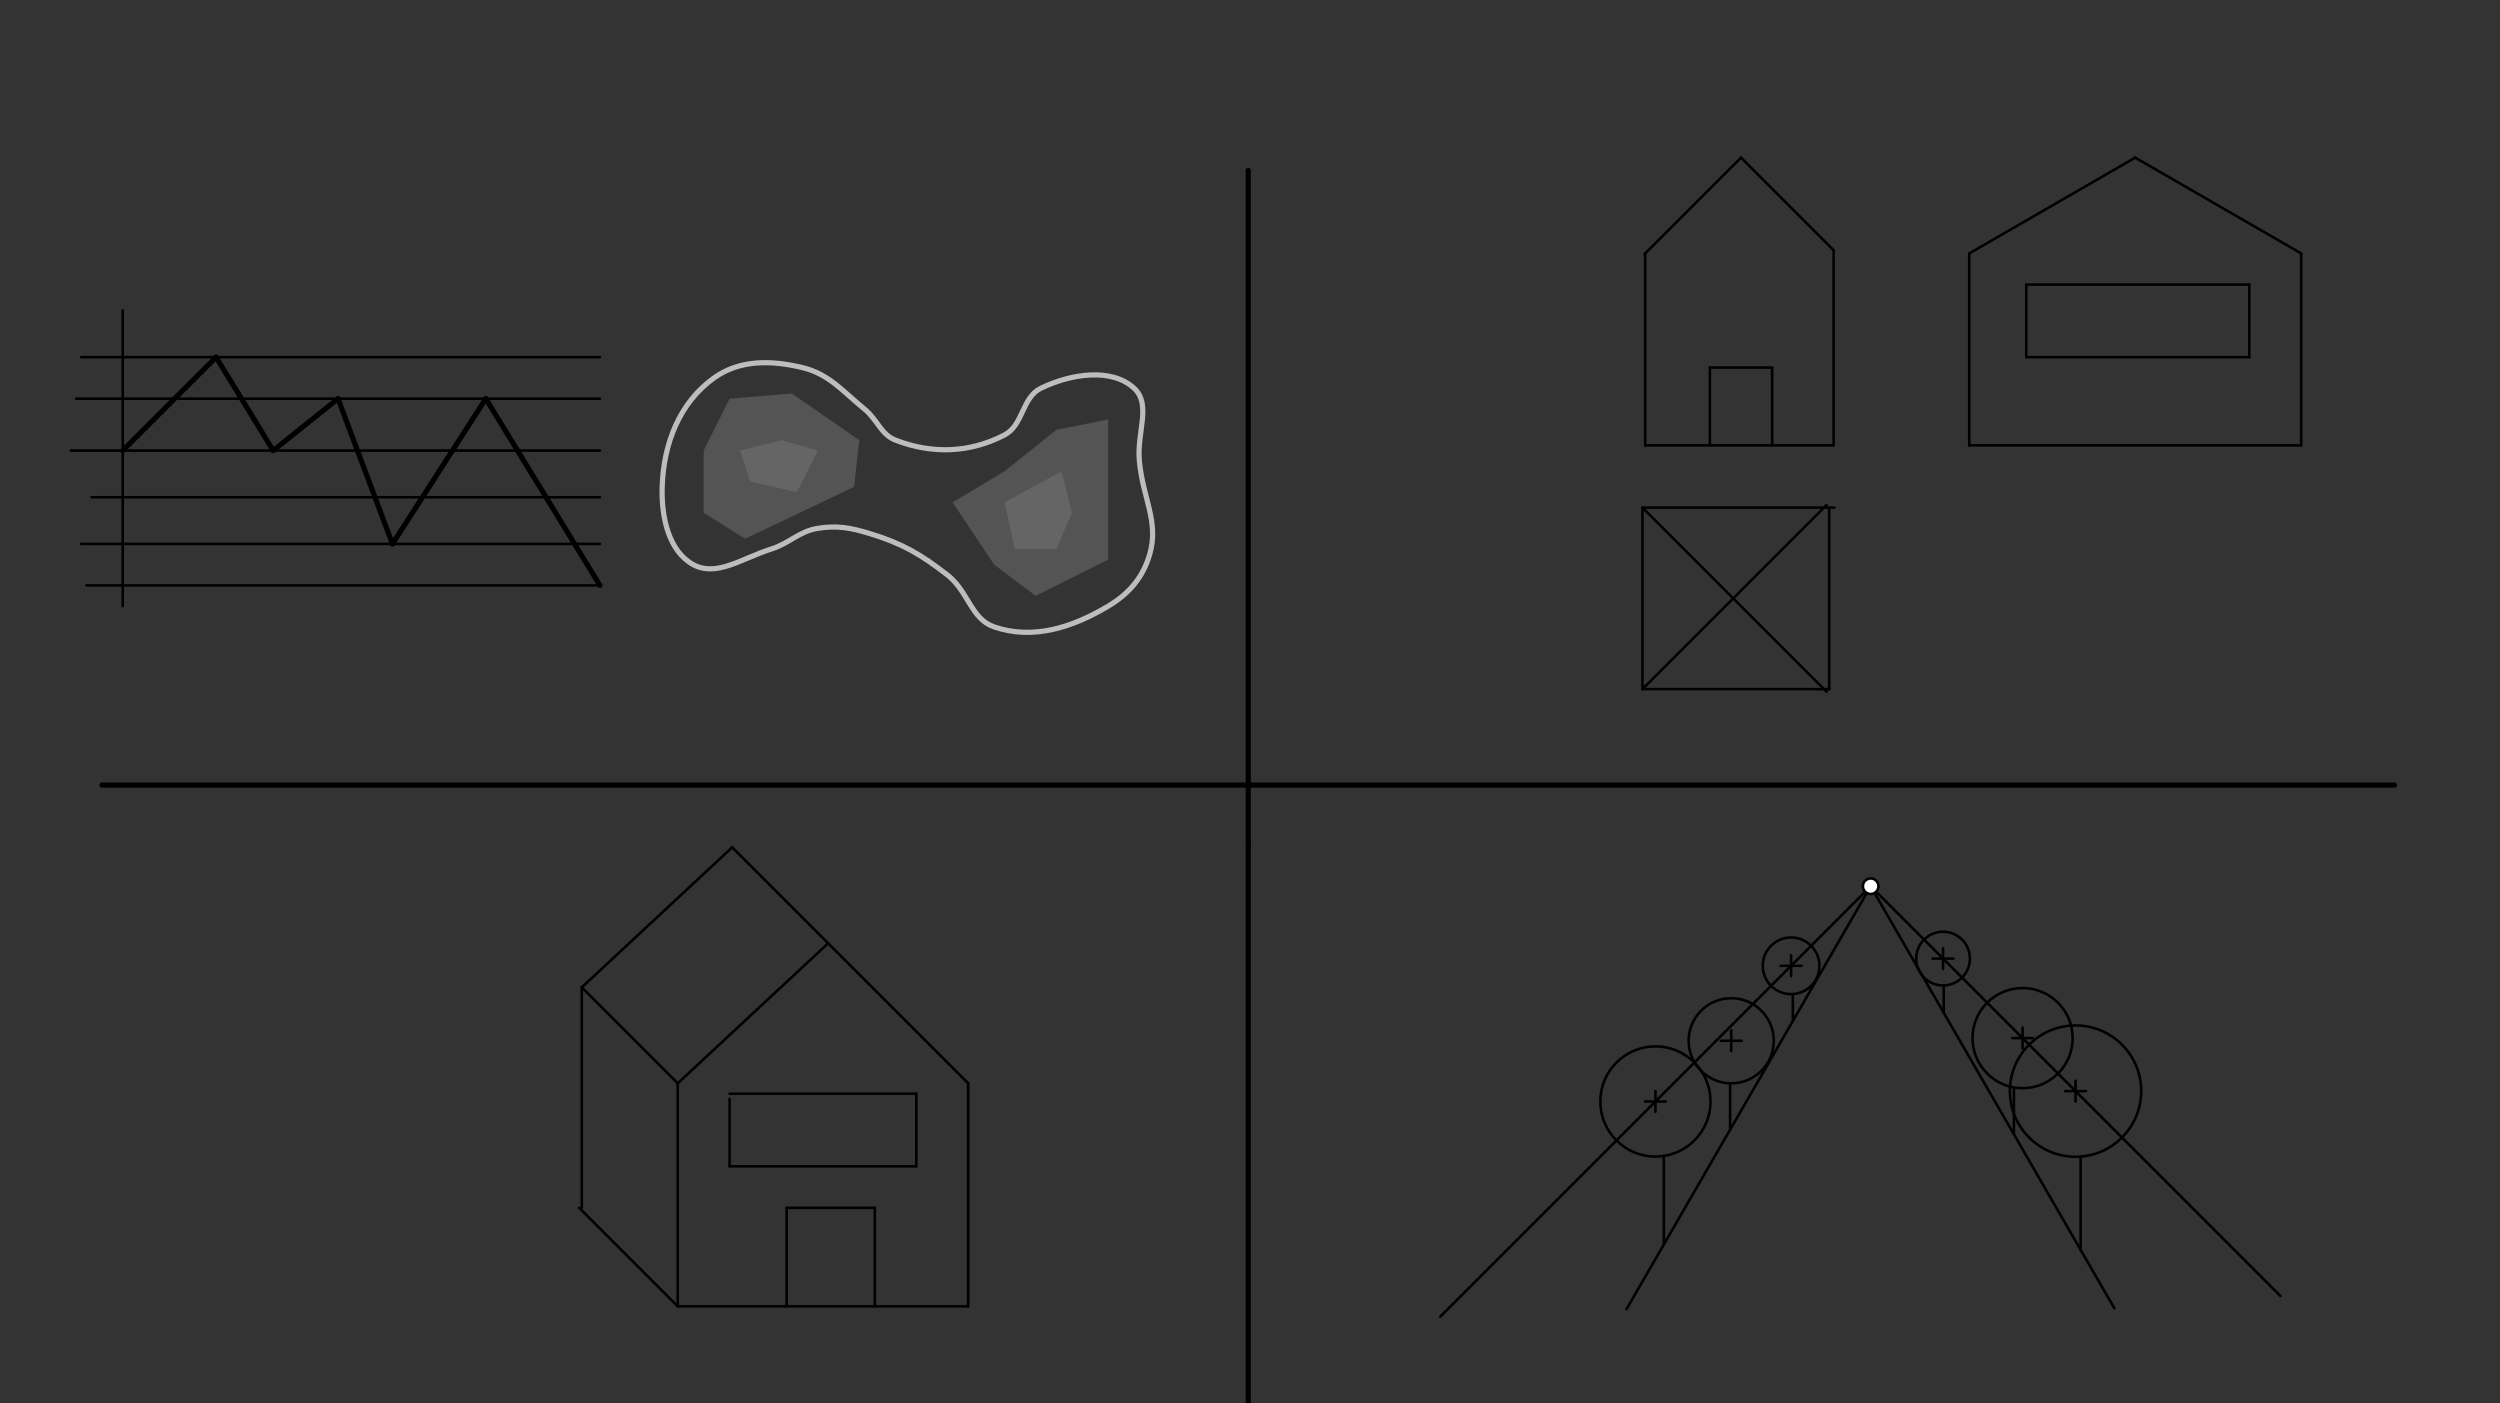<svg xmlns="http://www.w3.org/2000/svg" class="svg--816" height="100%" preserveAspectRatio="xMidYMid meet" viewBox="0 0 964 541" width="100%"><rect x="0" y="0" width="964" height="541" fill="#333333" stroke="none"/><defs><marker id="marker-arrow" markerHeight="16" markerUnits="userSpaceOnUse" markerWidth="24" orient="auto-start-reverse" refX="24" refY="4" viewBox="0 0 24 8"><path d="M 0 0 L 24 4 L 0 8 z" stroke="inherit"></path></marker></defs><g class="aux-layer--949"></g><g class="main-layer--75a"><g class="element--733"><g fill="#757575" opacity="0.5"><path d="M 301.333 169.729 L 285.333 173.729 L 289.333 185.729 L 307.333 189.729 L 315.333 173.729 L 301.333 169.729 Z" stroke="none"></path></g></g><g class="element--733"><g fill="#757575" opacity="0.5"><path d="M 409.333 181.729 L 387.333 193.729 L 391.333 211.729 L 407.333 211.729 L 413.333 197.729 L 409.333 181.729 Z" stroke="none"></path></g></g><g class="element--733"><g fill="#757575" opacity="0.5"><path d="M 281.333 153.729 L 271.333 173.729 L 271.333 197.729 L 287.333 207.729 L 329.333 187.729 L 331.333 169.729 L 305.333 151.729 L 281.333 153.729 Z" stroke="none"></path></g></g><g class="element--733"><g fill="#757575" opacity="0.5"><path d="M 367.333 193.729 L 383.333 217.729 L 399.333 229.729 L 427.333 215.729 L 427.333 193.729 L 427.333 161.729 L 407.333 165.729 L 387.333 181.729 L 367.333 193.729 Z" stroke="none"></path></g></g><g class="element--733"><line stroke="#000000" stroke-dasharray="none" stroke-linecap="round" stroke-width="2" x1="39.333" x2="923.333" y1="302.729" y2="302.729"></line></g><g class="element--733"><line stroke="#000000" stroke-dasharray="none" stroke-linecap="round" stroke-width="2" x1="481.333" x2="481.333" y1="325.729" y2="65.729"></line></g><g class="element--733"><line stroke="#000000" stroke-dasharray="none" stroke-linecap="round" stroke-width="2" x1="481.333" x2="481.333" y1="325.729" y2="543.729"></line></g><g class="element--733"><line stroke="#000000" stroke-dasharray="none" stroke-linecap="round" stroke-width="1" x1="47.333" x2="47.333" y1="119.729" y2="233.729"></line></g><g class="element--733"><line stroke="#000000" stroke-dasharray="none" stroke-linecap="round" stroke-width="1" x1="33.333" x2="231.333" y1="225.729" y2="225.729"></line></g><g class="element--733"><line stroke="#000000" stroke-dasharray="none" stroke-linecap="round" stroke-width="1" x1="31.333" x2="231.333" y1="209.729" y2="209.729"></line></g><g class="element--733"><line stroke="#000000" stroke-dasharray="none" stroke-linecap="round" stroke-width="1" x1="35.333" x2="231.333" y1="191.729" y2="191.729"></line></g><g class="element--733"><line stroke="#000000" stroke-dasharray="none" stroke-linecap="round" stroke-width="1" x1="27.333" x2="231.333" y1="173.729" y2="173.729"></line></g><g class="element--733"><line stroke="#000000" stroke-dasharray="none" stroke-linecap="round" stroke-width="1" x1="29.333" x2="231.333" y1="153.729" y2="153.729"></line></g><g class="element--733"><line stroke="#000000" stroke-dasharray="none" stroke-linecap="round" stroke-width="1" x1="31.333" x2="231.333" y1="137.729" y2="137.729"></line></g><g class="element--733"><line stroke="#000000" stroke-dasharray="none" stroke-linecap="round" stroke-width="2" x1="47.333" x2="83.333" y1="173.729" y2="137.729"></line></g><g class="element--733"><line stroke="#000000" stroke-dasharray="none" stroke-linecap="round" stroke-width="2" x1="83.333" x2="105.333" y1="137.729" y2="173.729"></line></g><g class="element--733"><line stroke="#000000" stroke-dasharray="none" stroke-linecap="round" stroke-width="2" x1="105.333" x2="130.333" y1="173.729" y2="153.729"></line></g><g class="element--733"><line stroke="#000000" stroke-dasharray="none" stroke-linecap="round" stroke-width="2" x1="130.333" x2="151.333" y1="153.729" y2="209.729"></line></g><g class="element--733"><line stroke="#000000" stroke-dasharray="none" stroke-linecap="round" stroke-width="2" x1="151.333" x2="187.333" y1="209.729" y2="153.729"></line></g><g class="element--733"><line stroke="#000000" stroke-dasharray="none" stroke-linecap="round" stroke-width="2" x1="187.333" x2="231.333" y1="153.729" y2="225.729"></line></g><g class="element--733"><path d="M 267.333 217.729 C 257.852 212.593, 254.961 199.375, 255.333 187.729 C 255.869 170.962, 262.03 155.261, 275.333 145.729 C 285.124 138.714, 297.138 138.804, 309.333 141.729 C 319.608 144.194, 324.621 150.587, 333.333 157.729 C 338.459 161.931, 339.631 167.525, 345.333 169.729 C 359.461 175.191, 373.941 174.679, 387.333 167.729 C 394.596 163.96, 394.029 153.301, 401.333 149.729 C 412.864 144.09, 428.681 141.673, 437.333 149.729 C 444.08 156.011, 438.318 166.6, 439.333 177.729 C 440.644 192.09, 446.988 201.118, 443.333 213.729 C 440.749 222.647, 435.379 228.929, 427.333 233.729 C 413.285 242.111, 398.205 246.808, 383.333 241.729 C 374.385 238.674, 373.458 228.086, 365.333 221.729 C 355.068 213.696, 347.74 209.497, 335.333 205.729 C 327.999 203.502, 322.781 202.533, 315.333 203.729 C 308.035 204.902, 304.644 209.405, 297.333 211.729 C 285.978 215.339, 276.311 222.592, 267.333 217.729" fill="none" stroke="#BDBDBD" stroke-linecap="round" stroke-width="2"></path></g><g class="element--733"><line stroke="#000000" stroke-dasharray="none" stroke-linecap="round" stroke-width="1" x1="759.333" x2="759.333" y1="97.729" y2="171.729"></line></g><g class="element--733"><line stroke="#000000" stroke-dasharray="none" stroke-linecap="round" stroke-width="1" x1="759.333" x2="887.333" y1="171.729" y2="171.729"></line></g><g class="element--733"><line stroke="#000000" stroke-dasharray="none" stroke-linecap="round" stroke-width="1" x1="887.333" x2="887.333" y1="171.729" y2="97.729"></line></g><g class="element--733"><line stroke="#000000" stroke-dasharray="none" stroke-linecap="round" stroke-width="1" x1="887.333" x2="823.22" y1="97.729" y2="60.713"></line></g><g class="element--733"><line stroke="#000000" stroke-dasharray="none" stroke-linecap="round" stroke-width="1" x1="759.333" x2="823.333" y1="97.729" y2="60.779"></line></g><g class="element--733"><line stroke="#000000" stroke-dasharray="none" stroke-linecap="round" stroke-width="1" x1="671.333" x2="634.121" y1="60.779" y2="97.992"></line></g><g class="element--733"><line stroke="#000000" stroke-dasharray="none" stroke-linecap="round" stroke-width="1" x1="671.333" x2="707.046" y1="60.779" y2="96.492"></line></g><g class="element--733"><line stroke="#000000" stroke-dasharray="none" stroke-linecap="round" stroke-width="1" x1="634.383" x2="634.383" y1="97.729" y2="171.729"></line></g><g class="element--733"><line stroke="#000000" stroke-dasharray="none" stroke-linecap="round" stroke-width="1" x1="707.046" x2="707.046" y1="96.492" y2="171.729"></line></g><g class="element--733"><line stroke="#000000" stroke-dasharray="none" stroke-linecap="round" stroke-width="1" x1="634.383" x2="707.046" y1="171.729" y2="171.729"></line></g><g class="element--733"><line stroke="#000000" stroke-dasharray="none" stroke-linecap="round" stroke-width="1" x1="633.333" x2="707.333" y1="195.729" y2="195.729"></line></g><g class="element--733"><line stroke="#000000" stroke-dasharray="none" stroke-linecap="round" stroke-width="1" x1="633.333" x2="633.333" y1="195.729" y2="265.729"></line></g><g class="element--733"><line stroke="#000000" stroke-dasharray="none" stroke-linecap="round" stroke-width="1" x1="633.333" x2="705.333" y1="265.729" y2="265.729"></line></g><g class="element--733"><line stroke="#000000" stroke-dasharray="none" stroke-linecap="round" stroke-width="1" x1="705.333" x2="705.333" y1="265.729" y2="195.729"></line></g><g class="element--733"><line stroke="#000000" stroke-dasharray="none" stroke-linecap="round" stroke-width="1" x1="633.333" x2="704.333" y1="265.729" y2="194.729"></line></g><g class="element--733"><line stroke="#000000" stroke-dasharray="none" stroke-linecap="round" stroke-width="1" x1="633.333" x2="704.333" y1="195.729" y2="266.729"></line></g><g class="element--733"><line stroke="#000000" stroke-dasharray="none" stroke-linecap="round" stroke-width="1" x1="781.333" x2="781.333" y1="109.729" y2="137.729"></line></g><g class="element--733"><line stroke="#000000" stroke-dasharray="none" stroke-linecap="round" stroke-width="1" x1="781.333" x2="867.333" y1="137.729" y2="137.729"></line></g><g class="element--733"><line stroke="#000000" stroke-dasharray="none" stroke-linecap="round" stroke-width="1" x1="867.333" x2="867.333" y1="137.729" y2="109.729"></line></g><g class="element--733"><line stroke="#000000" stroke-dasharray="none" stroke-linecap="round" stroke-width="1" x1="781.333" x2="867.333" y1="109.729" y2="109.729"></line></g><g class="element--733"><line stroke="#000000" stroke-dasharray="none" stroke-linecap="round" stroke-width="1" x1="659.333" x2="659.333" y1="171.729" y2="141.729"></line></g><g class="element--733"><line stroke="#000000" stroke-dasharray="none" stroke-linecap="round" stroke-width="1" x1="659.333" x2="683.333" y1="141.729" y2="141.729"></line></g><g class="element--733"><line stroke="#000000" stroke-dasharray="none" stroke-linecap="round" stroke-width="1" x1="683.333" x2="683.333" y1="141.729" y2="171.729"></line></g><g class="element--733"><line stroke="#000000" stroke-dasharray="none" stroke-linecap="round" stroke-width="1" x1="261.333" x2="261.333" y1="417.729" y2="503.729"></line></g><g class="element--733"><line stroke="#000000" stroke-dasharray="none" stroke-linecap="round" stroke-width="1" x1="261.333" x2="373.333" y1="503.729" y2="503.729"></line></g><g class="element--733"><line stroke="#000000" stroke-dasharray="none" stroke-linecap="round" stroke-width="1" x1="373.333" x2="373.333" y1="503.729" y2="417.729"></line></g><g class="element--733"><line stroke="#000000" stroke-dasharray="none" stroke-linecap="round" stroke-width="1" x1="373.333" x2="319.333" y1="417.729" y2="363.729"></line></g><g class="element--733"><line stroke="#000000" stroke-dasharray="none" stroke-linecap="round" stroke-width="1" x1="319.333" x2="261.333" y1="363.729" y2="417.729"></line></g><g class="element--733"><line stroke="#000000" stroke-dasharray="none" stroke-linecap="round" stroke-width="1" x1="261.333" x2="224.333" y1="417.729" y2="380.729"></line></g><g class="element--733"><line stroke="#000000" stroke-dasharray="none" stroke-linecap="round" stroke-width="1" x1="261.333" x2="223.333" y1="503.729" y2="465.729"></line></g><g class="element--733"><line stroke="#000000" stroke-dasharray="none" stroke-linecap="round" stroke-width="1" x1="224.333" x2="224.333" y1="380.729" y2="465.729"></line></g><g class="element--733"><line stroke="#000000" stroke-dasharray="none" stroke-linecap="round" stroke-width="1" x1="319.333" x2="282.333" y1="363.729" y2="326.729"></line></g><g class="element--733"><line stroke="#000000" stroke-dasharray="none" stroke-linecap="round" stroke-width="1" x1="224.333" x2="282.333" y1="380.729" y2="326.729"></line></g><g class="element--733"><line stroke="#000000" stroke-dasharray="none" stroke-linecap="round" stroke-width="1" x1="303.333" x2="303.333" y1="503.729" y2="465.729"></line></g><g class="element--733"><line stroke="#000000" stroke-dasharray="none" stroke-linecap="round" stroke-width="1" x1="303.333" x2="337.333" y1="465.729" y2="465.729"></line></g><g class="element--733"><line stroke="#000000" stroke-dasharray="none" stroke-linecap="round" stroke-width="1" x1="337.333" x2="337.333" y1="465.729" y2="503.729"></line></g><g class="element--733"><line stroke="#000000" stroke-dasharray="none" stroke-linecap="round" stroke-width="1" x1="281.333" x2="281.333" y1="423.729" y2="449.729"></line></g><g class="element--733"><line stroke="#000000" stroke-dasharray="none" stroke-linecap="round" stroke-width="1" x1="281.333" x2="353.333" y1="449.729" y2="449.729"></line></g><g class="element--733"><line stroke="#000000" stroke-dasharray="none" stroke-linecap="round" stroke-width="1" x1="353.333" x2="353.333" y1="449.729" y2="421.729"></line></g><g class="element--733"><line stroke="#000000" stroke-dasharray="none" stroke-linecap="round" stroke-width="1" x1="353.333" x2="281.333" y1="421.729" y2="421.729"></line></g><g class="element--733"><line stroke="#000000" stroke-dasharray="none" stroke-linecap="round" stroke-width="1" x1="721.333" x2="627.185" y1="341.729" y2="504.798"></line></g><g class="element--733"><line stroke="#000000" stroke-dasharray="none" stroke-linecap="round" stroke-width="1" x1="721.333" x2="815.311" y1="341.729" y2="504.504"></line></g><g class="element--733"><line stroke="#000000" stroke-dasharray="none" stroke-linecap="round" stroke-width="1" x1="721.333" x2="555.333" y1="341.729" y2="507.729"></line></g><g class="element--733"><line stroke="#000000" stroke-dasharray="none" stroke-linecap="round" stroke-width="1" x1="721.333" x2="879.333" y1="341.729" y2="499.729"></line></g><g class="element--733"><line stroke="#000000" stroke-dasharray="none" stroke-linecap="round" stroke-width="1" x1="641.578" x2="641.578" y1="479.87" y2="445.729"></line></g><g class="element--733"><line stroke="#000000" stroke-dasharray="none" stroke-linecap="round" stroke-width="1" x1="667.13" x2="667.13" y1="435.612" y2="417.729"></line></g><g class="element--733"><line stroke="#000000" stroke-dasharray="none" stroke-linecap="round" stroke-width="1" x1="691.317" x2="691.317" y1="393.72" y2="383.319"></line></g><g class="element--733"><line stroke="#000000" stroke-dasharray="none" stroke-linecap="round" stroke-width="1" x1="749.496" x2="749.496" y1="390.508" y2="379.986"></line></g><g class="element--733"><line stroke="#000000" stroke-dasharray="none" stroke-linecap="round" stroke-width="1" x1="776.569" x2="776.569" y1="437.401" y2="419.319"></line></g><g class="element--733"><line stroke="#000000" stroke-dasharray="none" stroke-linecap="round" stroke-width="1" x1="802.289" x2="802.289" y1="481.948" y2="445.986"></line></g><g class="element--733"><g class="center--a87"><line x1="634.333" y1="424.729" x2="642.333" y2="424.729" stroke="#000000" stroke-width="1" stroke-linecap="round"></line><line x1="638.333" y1="420.729" x2="638.333" y2="428.729" stroke="#000000" stroke-width="1" stroke-linecap="round"></line><circle class="hit--87b" cx="638.333" cy="424.729" r="4" stroke="none" fill="transparent"></circle></g><circle cx="638.333" cy="424.729" fill="none" r="21.249" stroke="#000000" stroke-dasharray="none" stroke-width="1"></circle></g><g class="element--733"><g class="center--a87"><line x1="663.556" y1="401.319" x2="671.556" y2="401.319" stroke="#000000" stroke-width="1" stroke-linecap="round"></line><line x1="667.556" y1="397.319" x2="667.556" y2="405.319" stroke="#000000" stroke-width="1" stroke-linecap="round"></line><circle class="hit--87b" cx="667.556" cy="401.319" r="4" stroke="none" fill="transparent"></circle></g><circle cx="667.556" cy="401.319" fill="none" r="16.415" stroke="#000000" stroke-dasharray="none" stroke-width="1"></circle></g><g class="element--733"><g class="center--a87"><line x1="686.649" y1="372.413" x2="694.649" y2="372.413" stroke="#000000" stroke-width="1" stroke-linecap="round"></line><line x1="690.649" y1="368.413" x2="690.649" y2="376.413" stroke="#000000" stroke-width="1" stroke-linecap="round"></line><circle class="hit--87b" cx="690.649" cy="372.413" r="4" stroke="none" fill="transparent"></circle></g><circle cx="690.649" cy="372.413" fill="none" r="10.927" stroke="#000000" stroke-dasharray="none" stroke-width="1"></circle></g><g class="element--733"><g class="center--a87"><line x1="745.24" y1="369.635" x2="753.24" y2="369.635" stroke="#000000" stroke-width="1" stroke-linecap="round"></line><line x1="749.24" y1="365.635" x2="749.24" y2="373.635" stroke="#000000" stroke-width="1" stroke-linecap="round"></line><circle class="hit--87b" cx="749.24" cy="369.635" r="4" stroke="none" fill="transparent"></circle></g><circle cx="749.24" cy="369.635" fill="none" r="10.354" stroke="#000000" stroke-dasharray="none" stroke-width="1"></circle></g><g class="element--733"><g class="center--a87"><line x1="775.906" y1="400.302" x2="783.906" y2="400.302" stroke="#000000" stroke-width="1" stroke-linecap="round"></line><line x1="779.906" y1="396.302" x2="779.906" y2="404.302" stroke="#000000" stroke-width="1" stroke-linecap="round"></line><circle class="hit--87b" cx="779.906" cy="400.302" r="4" stroke="none" fill="transparent"></circle></g><circle cx="779.906" cy="400.302" fill="none" r="19.308" stroke="#000000" stroke-dasharray="none" stroke-width="1"></circle></g><g class="element--733"><g class="center--a87"><line x1="796.333" y1="420.729" x2="804.333" y2="420.729" stroke="#000000" stroke-width="1" stroke-linecap="round"></line><line x1="800.333" y1="416.729" x2="800.333" y2="424.729" stroke="#000000" stroke-width="1" stroke-linecap="round"></line><circle class="hit--87b" cx="800.333" cy="420.729" r="4" stroke="none" fill="transparent"></circle></g><circle cx="800.333" cy="420.729" fill="none" r="25.323" stroke="#000000" stroke-dasharray="none" stroke-width="1"></circle></g><g class="element--733"><circle cx="721.333" cy="341.729" r="3" stroke="#000000" stroke-width="1" fill="#ffffff"></circle>}</g></g><g class="snaps-layer--ac6"></g><g class="temp-layer--52d"></g></svg>